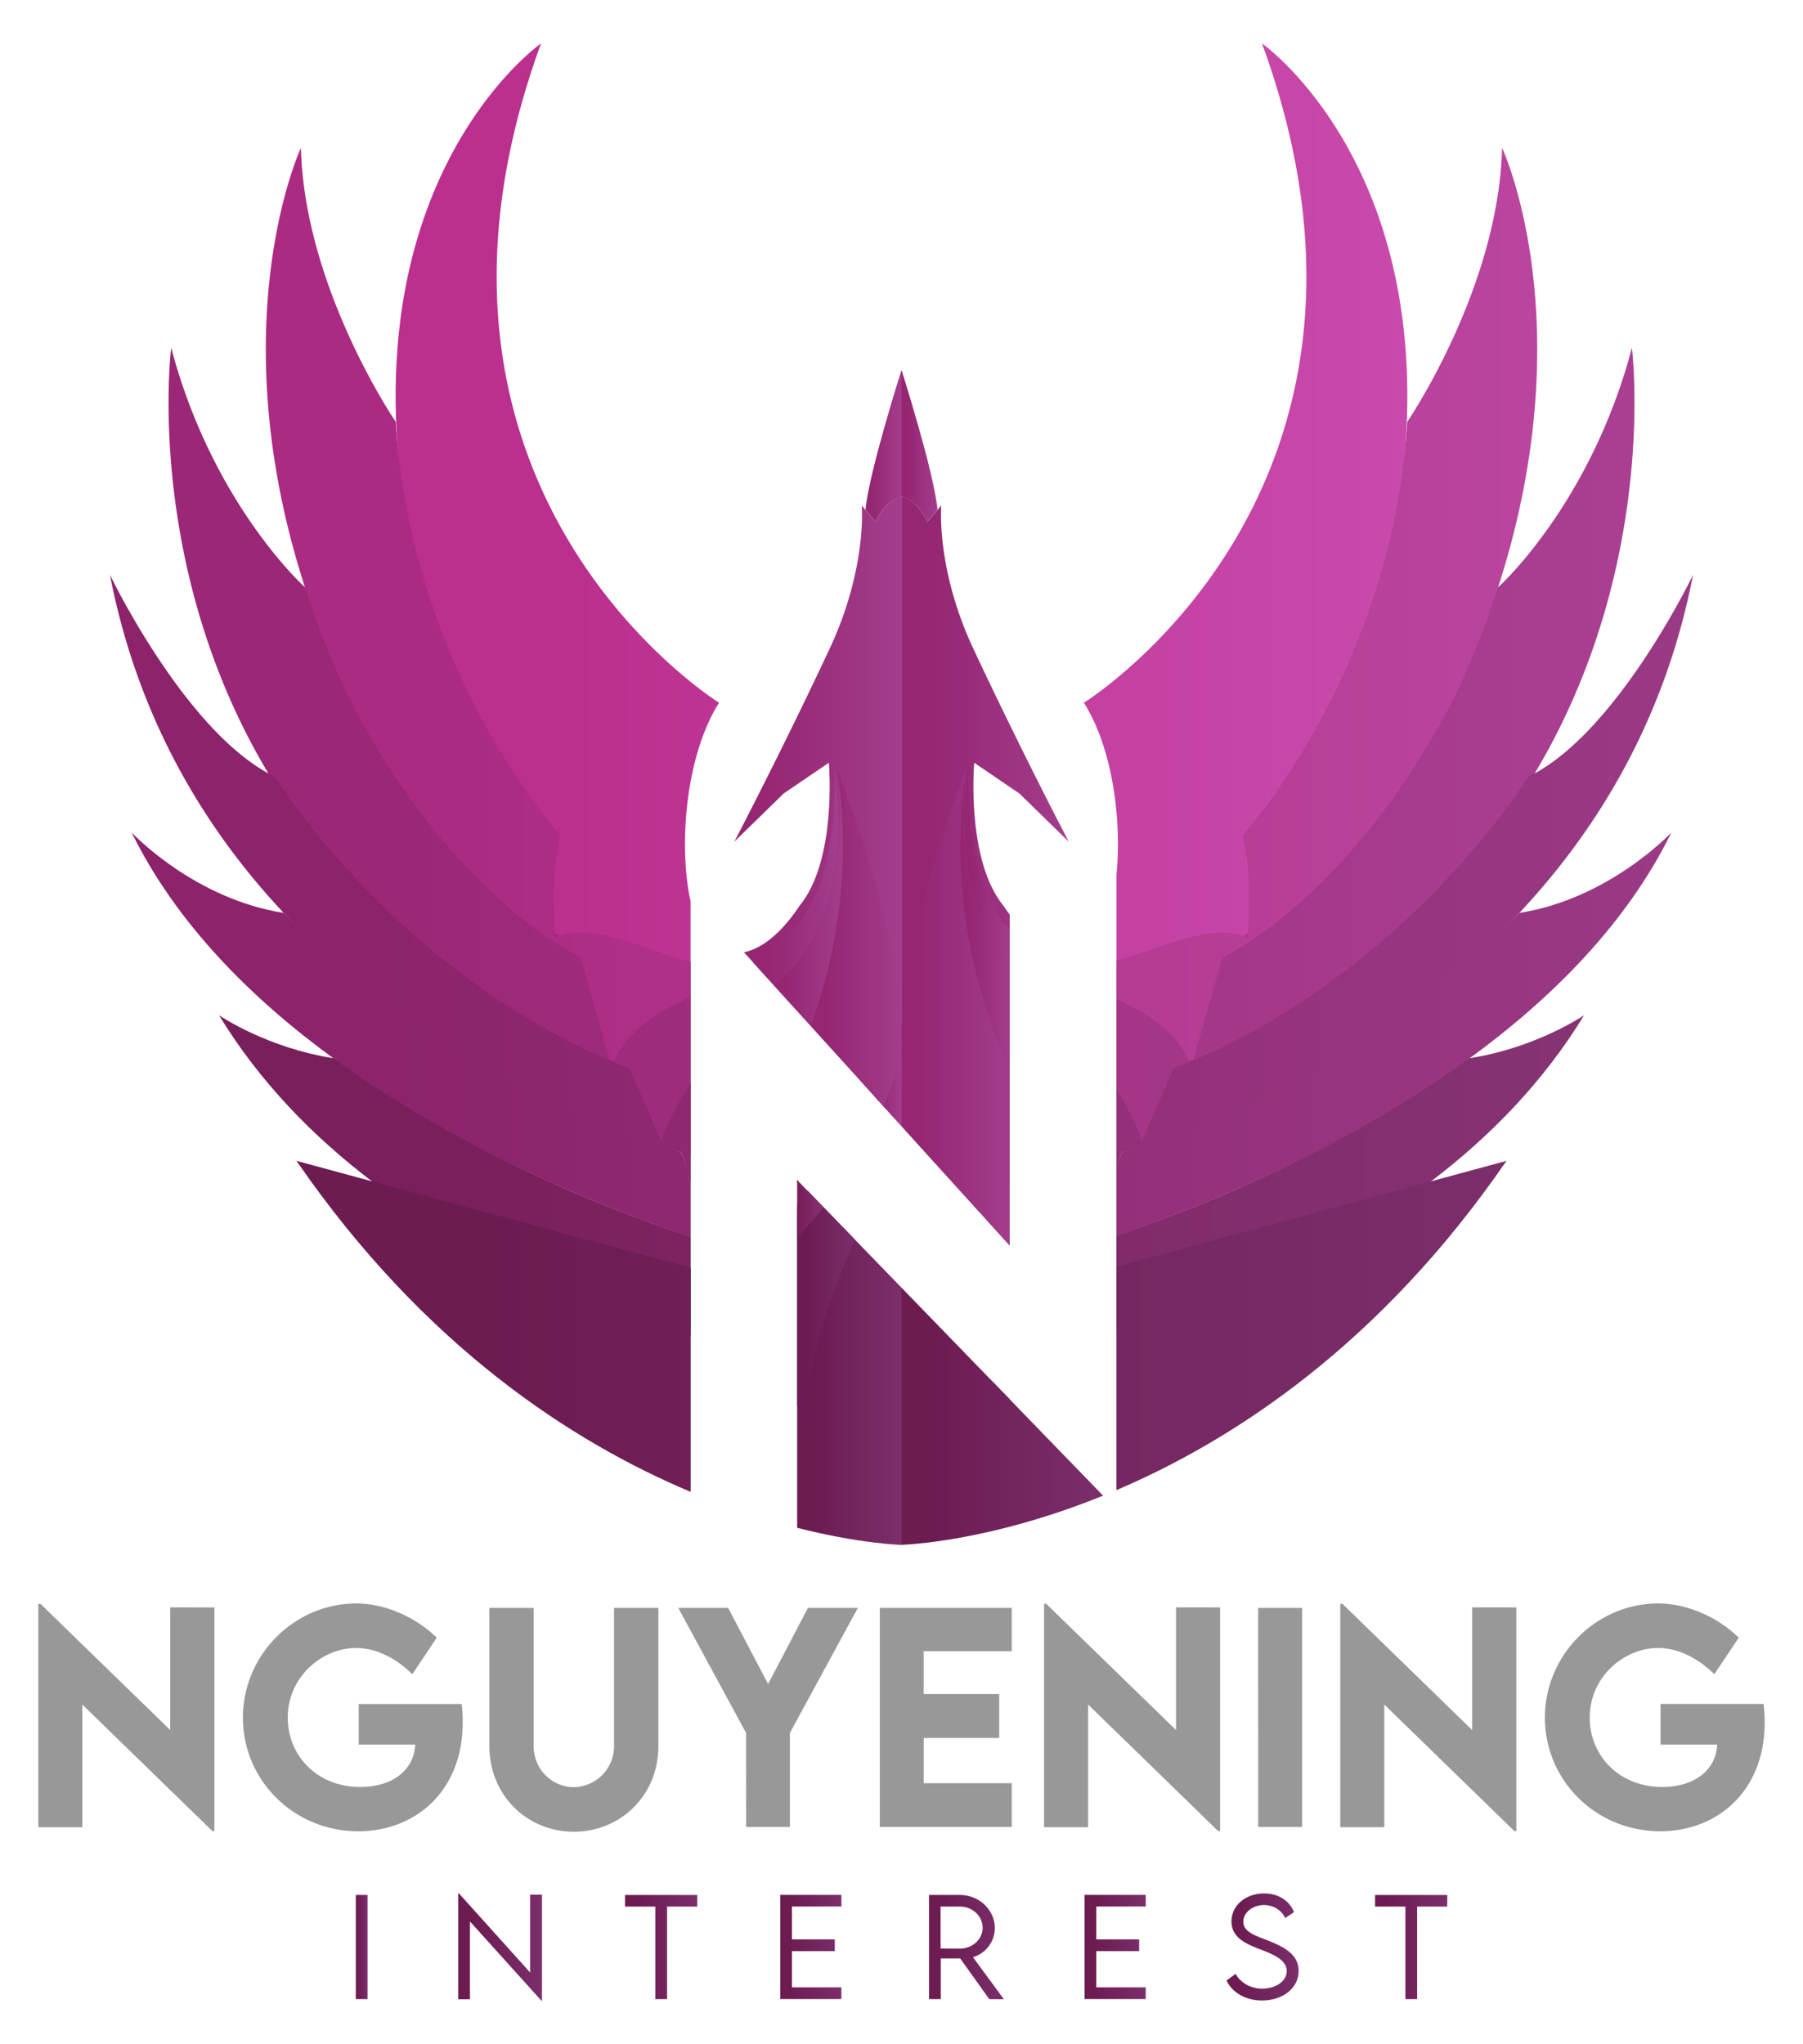 <svg xmlns="http://www.w3.org/2000/svg" xmlns:xlink="http://www.w3.org/1999/xlink" id="Layer_1" data-name="Layer 1" viewBox="0 0 1243.03 1409.2"><defs><style>.cls-1{fill:url(#linear-gradient);}.cls-2{fill:url(#linear-gradient-2);}.cls-3{fill:url(#linear-gradient-3);}.cls-4{fill:url(#linear-gradient-4);}.cls-5{fill:url(#linear-gradient-5);}.cls-6{fill:url(#linear-gradient-6);}.cls-7{fill:url(#linear-gradient-7);}.cls-8{fill:url(#linear-gradient-8);}.cls-9{fill:url(#linear-gradient-9);}.cls-10{fill:url(#linear-gradient-10);}.cls-11{fill:url(#linear-gradient-11);}.cls-12{fill:url(#linear-gradient-12);}.cls-13{fill:url(#linear-gradient-13);}.cls-14{fill:url(#linear-gradient-14);}.cls-15{fill:url(#linear-gradient-15);}.cls-16{fill:url(#linear-gradient-16);}.cls-17{fill:url(#linear-gradient-17);}.cls-18{fill:url(#linear-gradient-18);}.cls-19{fill:url(#linear-gradient-19);}.cls-20{fill:url(#linear-gradient-20);}.cls-21{fill:url(#linear-gradient-21);}.cls-22{fill:url(#linear-gradient-22);}.cls-23{fill:url(#linear-gradient-23);}.cls-24{fill:url(#linear-gradient-24);}.cls-25{fill:url(#linear-gradient-25);}.cls-26{fill:url(#linear-gradient-26);}.cls-27{fill:url(#linear-gradient-27);}.cls-28{fill:#989898;}.cls-29{fill:url(#linear-gradient-28);}.cls-30{fill:url(#linear-gradient-29);}.cls-31{fill:url(#linear-gradient-30);}.cls-32{fill:url(#linear-gradient-31);}.cls-33{fill:url(#linear-gradient-32);}.cls-34{fill:url(#linear-gradient-33);}.cls-35{fill:url(#linear-gradient-34);}.cls-36{fill:url(#linear-gradient-35);}</style><linearGradient id="linear-gradient" x1="621.52" y1="783.93" x2="696.1" y2="783.93" gradientUnits="userSpaceOnUse"><stop offset="0.16" stop-color="#952672"></stop><stop offset="1" stop-color="#a33d8c"></stop></linearGradient><linearGradient id="linear-gradient-2" x1="621.52" y1="579.69" x2="736.73" y2="579.69" xlink:href="#linear-gradient"></linearGradient><linearGradient id="linear-gradient-3" x1="621.52" y1="307.42" x2="646.33" y2="307.42" xlink:href="#linear-gradient"></linearGradient><linearGradient id="linear-gradient-4" x1="664.83" y1="595.61" x2="696.1" y2="595.61" xlink:href="#linear-gradient"></linearGradient><linearGradient id="linear-gradient-5" x1="662.03" y1="632.62" x2="696.1" y2="632.62" xlink:href="#linear-gradient"></linearGradient><linearGradient id="linear-gradient-6" x1="683.75" y1="967.5" x2="696.03" y2="967.5" gradientUnits="userSpaceOnUse"><stop offset="0.16" stop-color="#6d1c52"></stop><stop offset="1" stop-color="#7b2e6a"></stop></linearGradient><linearGradient id="linear-gradient-7" x1="621.37" y1="793.59" x2="696.1" y2="793.59" xlink:href="#linear-gradient"></linearGradient><linearGradient id="linear-gradient-8" x1="621.37" y1="693.71" x2="696.1" y2="693.71" xlink:href="#linear-gradient"></linearGradient><linearGradient id="linear-gradient-9" x1="593.47" y1="742.79" x2="621.52" y2="742.79" xlink:href="#linear-gradient"></linearGradient><linearGradient id="linear-gradient-10" x1="272.79" y1="413.48" x2="970.24" y2="413.48" gradientUnits="userSpaceOnUse"><stop offset="0.16" stop-color="#bb2f8e"></stop><stop offset="1" stop-color="#c94aac"></stop></linearGradient><linearGradient id="linear-gradient-11" x1="549.57" y1="814.37" x2="550.61" y2="814.37" gradientUnits="userSpaceOnUse"><stop offset="0.16" stop-color="#791f5b"></stop><stop offset="1" stop-color="#863374"></stop></linearGradient><linearGradient id="linear-gradient-12" x1="506.31" y1="556.08" x2="621.52" y2="556.08" xlink:href="#linear-gradient"></linearGradient><linearGradient id="linear-gradient-13" x1="596.7" y1="307.42" x2="621.52" y2="307.42" xlink:href="#linear-gradient"></linearGradient><linearGradient id="linear-gradient-14" x1="116.21" y1="513.18" x2="1126.83" y2="513.18" gradientUnits="userSpaceOnUse"><stop offset="0.16" stop-color="#9b2777"></stop><stop offset="1" stop-color="#aa3f92"></stop></linearGradient><linearGradient id="linear-gradient-15" x1="519.21" y1="601.9" x2="578.2" y2="601.9" xlink:href="#linear-gradient"></linearGradient><linearGradient id="linear-gradient-16" x1="183.24" y1="419.03" x2="1059.79" y2="419.03" gradientUnits="userSpaceOnUse"><stop offset="0.16" stop-color="#ac2b82"></stop><stop offset="1" stop-color="#ba459f"></stop></linearGradient><linearGradient id="linear-gradient-17" x1="75.8" y1="604.71" x2="1167.23" y2="604.71" gradientUnits="userSpaceOnUse"><stop offset="0.16" stop-color="#8c236b"></stop><stop offset="1" stop-color="#9a3a84"></stop></linearGradient><linearGradient id="linear-gradient-18" x1="533.7" y1="618.38" x2="581.01" y2="618.38" xlink:href="#linear-gradient"></linearGradient><linearGradient id="linear-gradient-19" x1="150.96" y1="810.26" x2="1092.08" y2="810.26" xlink:href="#linear-gradient-11"></linearGradient><linearGradient id="linear-gradient-20" x1="621.52" y1="976.33" x2="760.53" y2="976.33" xlink:href="#linear-gradient-6"></linearGradient><linearGradient id="linear-gradient-21" x1="204.4" y1="914.37" x2="1038.61" y2="914.37" xlink:href="#linear-gradient-6"></linearGradient><linearGradient id="linear-gradient-22" x1="549.57" y1="942.87" x2="621.52" y2="942.87" xlink:href="#linear-gradient-6"></linearGradient><linearGradient id="linear-gradient-23" x1="549.57" y1="901.32" x2="589.24" y2="901.32" xlink:href="#linear-gradient-6"></linearGradient><linearGradient id="linear-gradient-24" x1="602.97" y1="752.46" x2="621.66" y2="752.46" xlink:href="#linear-gradient"></linearGradient><linearGradient id="linear-gradient-25" x1="90.74" y1="713.37" x2="1152.29" y2="713.37" xlink:href="#linear-gradient-17"></linearGradient><linearGradient id="linear-gradient-26" x1="549.57" y1="833.68" x2="567.77" y2="833.68" xlink:href="#linear-gradient-11"></linearGradient><linearGradient id="linear-gradient-27" x1="558.93" y1="646.27" x2="621.66" y2="646.27" xlink:href="#linear-gradient"></linearGradient><linearGradient id="linear-gradient-28" x1="245.29" y1="1342.25" x2="253.39" y2="1342.25" xlink:href="#linear-gradient-6"></linearGradient><linearGradient id="linear-gradient-29" x1="315.94" y1="1342.25" x2="373.65" y2="1342.25" xlink:href="#linear-gradient-6"></linearGradient><linearGradient id="linear-gradient-30" x1="430.89" y1="1342.25" x2="480.68" y2="1342.25" xlink:href="#linear-gradient-6"></linearGradient><linearGradient id="linear-gradient-31" x1="537.92" y1="1342.25" x2="580.09" y2="1342.25" xlink:href="#linear-gradient-6"></linearGradient><linearGradient id="linear-gradient-32" x1="640.37" y1="1342.25" x2="691.98" y2="1342.25" xlink:href="#linear-gradient-6"></linearGradient><linearGradient id="linear-gradient-33" x1="747.71" y1="1342.25" x2="789.88" y2="1342.25" xlink:href="#linear-gradient-6"></linearGradient><linearGradient id="linear-gradient-34" x1="845.61" y1="1342.2" x2="895.26" y2="1342.2" xlink:href="#linear-gradient-6"></linearGradient><linearGradient id="linear-gradient-35" x1="947.96" y1="1342.25" x2="997.75" y2="1342.25" xlink:href="#linear-gradient-6"></linearGradient></defs><polygon class="cls-1" points="696.1 840.68 696.1 858.63 621.54 776.37 621.52 776.35 621.52 718.56 621.64 718.45 631.91 709.22 678.76 805.14 685.89 819.78 696.1 840.68"></polygon><path class="cls-2" d="M670.78,446.63s28.35,61.15,66,133.57l-34-33.19-31.13-21.17s-5.81,66.77,20.14,98.51c1.42,2.14,2.86,4.22,4.35,6.2V817.07l-17.34-11.93-7.36-5L642.18,780l-20.62-14.15,0,0V342.31a14.84,14.84,0,0,1,4.32,1.72c.43.23.85.46,1.28.74,3.65,2.29,8.4,6.66,12.16,14.83a1,1,0,0,1,.06.15l9.57-11.25S645.11,391.45,670.78,446.63Z"></path><path class="cls-3" d="M621.52,255.09s22.54,70.66,24.81,96.31l-7,8.36s-5.42-14.07-17.83-17.44Z"></path><path class="cls-4" d="M696.1,640.82V667c-.51-.55-1-1.15-1.55-1.76s-1-1.23-1.53-1.89a114.28,114.28,0,0,1-16.42-28.77c-.28-.72-.55-1.45-.85-2.19-9-23.68-14.92-58.6-7.66-108.16C668.09,524.23,661.45,603.32,696.1,640.82Z"></path><path class="cls-5" d="M694.55,665.24c.53.61,1,1.21,1.55,1.76v68.28c-.94-2.21-1.87-4.48-2.83-6.84q-3.53-8.55-7.46-18.41c-27.06-67.64-25.15-132-22.09-162.21,0-.34.06-.7.1-1,.87-8.25,1.81-13.79,2.21-15.87a6.55,6.55,0,0,1,.13-.72.52.52,0,0,0,0-.17.08.08,0,0,0,0-.07c-5.22,46.64.81,79.74,9.55,102.44.27.74.55,1.47.85,2.19A114.28,114.28,0,0,0,693,663.35C693.53,664,694.06,664.62,694.55,665.24Z"></path><path class="cls-6" d="M684.85,953,696,964.53C689.14,976.92,683.75,982,683.75,982,686.1,974.27,686.25,964.32,684.85,953Z"></path><path class="cls-7" d="M696.1,834.7v23.93l-74.56-82.26,0,0,0,0,0-10.44-.1-36.9v-.42l0,.06s0,.07.11.15l.14.21.11.17v0c3.35,4.93,26.44,39,49.63,71,4.54,6.23,9.06,12.37,13.45,18.2.36.49.7,1,1,1.46C689.62,825,693,830,696.1,834.7Z"></path><path class="cls-8" d="M693.27,728.44l2.83,6.11V857.4a178.3,178.3,0,0,0-12-14.7c-18.29-20.16-32.06-42.84-42-62.68a324.36,324.36,0,0,1-20.41-50.86v0l-.11-.38a.48.48,0,0,1,0-.15c-.06-.23-.1-.36-.1-.36q-.19-4.83-.13-9.8c0-2,.06-4.05.13-6.11C624.27,633.22,665,533,666.18,530a.52.52,0,0,1,0,.17l-.13.72c-.89,5.35-1.61,10.63-2.21,15.87,0,.34-.08.7-.1,1-10.31,94,24.74,170.23,24.74,170.23Z"></path><polygon class="cls-9" points="621.52 718.56 621.52 776.35 621.5 776.31 615.64 769.86 608.98 762.52 602.97 755.88 593.47 745.38 611.12 709.22 621.39 718.45 621.52 718.56"></polygon><path class="cls-10" d="M969.18,304.29a1,1,0,0,1,0,.38C964.09,380,940.5,472.54,884.91,584.61l-4.48,42-1,9.68-7.47,70-.08.77-5.14,48.1-93.22,39.08-3.78,1.57V602.88c3.65-37.09-2.53-86.93-22.49-118.44,0,0,235.66-145.76,122.8-454.5C870,29.94,982.25,108.51,969.18,304.29ZM373,29.94s-112.24,78.57-99.17,274.35a1.23,1.23,0,0,0,0,.38c5.07,75.28,28.66,167.87,84.25,279.94l4.48,42,1,9.68,7.47,70,.08.77,5.14,48.1,93.23,39.08,6.62,2.78V621.3c-8.28-37.18-3.86-99.73,19.64-136.86C495.82,484.44,260.16,338.68,373,29.94Z"></path><polygon class="cls-11" points="549.57 813.48 550.61 814.54 549.57 815.26 549.57 813.48"></polygon><path class="cls-12" d="M621.52,342.31V765.83l0,0-5.83,4L609,762.52l-6-6.64-9.5-10.5-34.54-38.09-.45-.49L533.8,679.58l-.1-.13-14.49-16-6.33-7c13.29-2.5,26.93-14.72,38.41-32.12,26-31.74,20.13-98.51,20.13-98.51L540.3,547l-34,33.19c37.59-72.42,65.94-133.57,65.94-133.57,25.67-55.18,21.87-98.13,21.87-98.13l9.57,11.25a.66.66,0,0,1,.07-.15c3.52-7.66,7.91-12,11.45-14.39a8,8,0,0,1,.7-.44,4.88,4.88,0,0,1,.64-.38,6.88,6.88,0,0,1,.64-.36,14.83,14.83,0,0,1,4.24-1.7Z"></path><path class="cls-13" d="M621.52,255.09S599,325.75,596.7,351.4l7,8.36s5.42-14.07,17.83-17.44Z"></path><path class="cls-14" d="M1058.09,533.12c-38,63.5-96.5,125.92-186.25,173.94q-12.51,6.68-25.84,13c-7.54,3.57-15.28,7.05-23.22,10.38-1,.44-2,.85-3,1.25-3.58,1.51-7.19,3-10.86,4.43l-21.83,50.46a.63.63,0,0,1,0-.13c-.45-1.34-4.61-13.26-17.38-33.31v-64.9l2.69,1.44,12.76,6.75.17.08,36.34-5.3,19.12-35.37,16.59-10.46,3-1.89,15-9.42,5.11-7.43,152.43-221.85s63.57-56.92,92.15-165C1125,239.81,1144.19,389.24,1058.09,533.12ZM457.89,696.41a.91.91,0,0,0-.17.08l-36.35-5.3-19.11-35.37-16.6-10.46-3-1.89-15-9.42-5.11-7.43L210.17,404.77s-63.56-56.92-92.14-165c0,0-19.18,149.43,66.92,293.31,38,63.5,96.49,125.92,186.24,173.94q12.51,6.68,25.85,13c7.53,3.57,15.27,7.05,23.21,10.38,1,.44,2,.85,3,1.25,3.58,1.51,7.19,3,10.86,4.43l21.83,50.46a.36.36,0,0,0,0-.13c.49-1.44,5.2-15,20.22-37.66V686.71c-1.91,1-3.76,2-5.54,2.95Z"></path><path class="cls-15" d="M567.28,632.39q-.43,1.11-.84,2.19A114.27,114.27,0,0,1,550,663.35c-.51.66-1,1.29-1.52,1.89-.87,1-1.72,2-2.53,2.84-.49.51-.93,1-1.38,1.44a46.75,46.75,0,0,1-6.32,5.6c-1.51,1.49-3,3-4.46,4.46l-.1-.13-14.49-16c14.38-10.37,24.06-18.92,24.06-18.92,38.78-35.69,31.67-120.28,31.67-120.28C582.2,573.79,576.3,608.71,567.28,632.39Z"></path><path class="cls-16" d="M1032.86,404.77a652.07,652.07,0,0,1-27.9,71.4C961.61,562,912.2,610.88,879.39,636.3c-22.13,17.16-36.7,23.65-36.7,23.65l-19.91,70.47-.06.21-1.55,5.47a21.24,21.24,0,0,0-1.31-4.3.21.21,0,0,0-.05-.13c-2.78-7-11-21.22-34.49-35.18l-.17-.08c-3.82-2.27-8.07-4.55-12.76-6.75-.87-.43-1.78-.85-2.69-1.25V662.18a98.86,98.86,0,0,0,11.9-3.33c24.53-8.61,56.8-21.34,75.77-13.49a23,23,0,0,1,2.74,1.31s.1-1.17.25-3.2c.76-10.78,2.63-46.09-3.86-67.41,0,0,97.56-106.26,112.66-271.39a1,1,0,0,0,0-.38c.43-4.48.79-9,1.07-13.54,0,0,62.86-91.91,65.35-188.79C1035.6,102,1091.82,222.26,1032.86,404.77ZM461.43,658.85c-24.53-8.61-56.8-21.34-75.77-13.49a22.87,22.87,0,0,0-2.73,1.31s-.11-1.17-.26-3.2c-.76-10.78-2.63-46.09,3.86-67.41,0,0-97.55-106.26-112.66-271.39a1.23,1.23,0,0,1,0-.38c-.43-4.48-.79-9-1.06-13.54,0,0-62.87-91.91-65.35-188.79,0,0-56.23,120.3,2.73,302.81a652.21,652.21,0,0,0,27.91,71.4C281.42,562,330.84,610.88,363.64,636.3,385.77,653.46,400.35,660,400.35,660l19.9,70.47.06.21,1.55,5.47a21,21,0,0,1,1.32-4.3.28.28,0,0,1,0-.13c2.78-7,11-21.22,34.5-35.18a.91.91,0,0,1,.17-.08c3.82-2.27,8.06-4.55,12.75-6.75,1.23-.6,2.5-1.19,3.8-1.76l1.74-.83V662.78A106.46,106.46,0,0,1,461.43,658.85Z"></path><path class="cls-17" d="M1167.23,396.26c-19.2,99.07-65.44,175.22-119.75,233.08-.11.1-.53.57-1.3,1.35-55,58.18-118.11,97.69-169.76,123.28-58.73,31.12-102.94,40.27-102.94,40.27L769.7,805V751.21c13.28,21,17,33.8,17.38,35.22a.63.63,0,0,0,0,.13L809,736.1c3.67-1.38,7.32-2.82,10.91-4.3l2.86-1.17c7.94-3.33,15.7-6.88,23.28-10.59q13.37-6.52,25.92-13.75c117.38-67,181.88-170.95,181.88-170.95,1.44-.7,2.86-1.42,4.29-2.22C1117.09,500.84,1167.23,396.26,1167.23,396.26ZM455.91,786.56,434.08,736.1c-3.67-1.38-7.32-2.82-10.9-4.3-1-.39-1.91-.79-2.87-1.17-7.93-3.33-15.7-6.88-23.27-10.59q-13.38-6.52-25.93-13.75c-117.38-67-181.88-170.95-181.88-170.95-1.44-.7-2.86-1.42-4.28-2.22C125.94,500.84,75.8,396.26,75.8,396.26,95,495.33,141.24,571.48,195.56,629.34c.1.1.53.57,1.29,1.35C251.85,688.87,315,728.38,366.61,754c58.73,31.12,103,40.27,103,40.27l6.62,18.92V746.78c-15.62,23.7-19.82,38.14-20.22,39.65A.36.36,0,0,1,455.91,786.56Z"></path><path class="cls-18" d="M558.48,706.8,533.8,679.58l-.1-.13c1.48-1.42,3-2.86,4.56-4.33a46.75,46.75,0,0,0,6.32-5.6c.45-.44.91-.93,1.38-1.44.81-.87,1.66-1.82,2.53-2.84.48-.62,1-1.23,1.52-1.89a114.27,114.27,0,0,0,16.43-28.77q.43-1.08.84-2.19c8.75-22.7,14.77-55.8,9.55-102.44a.17.17,0,0,0,0,.07.36.36,0,0,0,0,.17,7,7,0,0,1,.12.72c.41,2.08,1.34,7.62,2.21,15.87,0,.34.08.7.1,1C582.33,577.52,584.22,640.35,558.48,706.8Z"></path><path class="cls-19" d="M1092.08,699.91c-28.22,46.34-65.35,84-105.41,114.44-75.34,57.33-161,89.2-217,105.43V851.72c156.58-52.6,237.95-121.41,237.95-121.41,1.89-.23,3.76-.51,5.6-.81C1058.64,722.4,1091,700.61,1092.08,699.91ZM229.78,729.5C184.4,722.4,152,700.61,151,699.91c28.22,46.34,65.35,84,105.4,114.46C333,872.66,420.27,904.61,476.18,920.61V852.67C317.75,800,235.38,730.31,235.38,730.31,233.49,730.08,231.63,729.8,229.78,729.5Z"></path><path class="cls-20" d="M696,964.53l64.5,66.56c-80.62,32.67-139,33.86-139,33.86V887.7L684.85,953Z"></path><path class="cls-21" d="M1038.61,800.26c-86.93,126.44-188,192.51-268.91,227v-154l217-58.9Zm-834.21,0c88,127.92,190.43,194.06,271.78,228.22V874L256.36,814.37Z"></path><path class="cls-22" d="M589.24,854.41l32.28,33.29V1065s-28-.57-71.95-11.75v-218l7.06-14.47,11.14,11.48Z"></path><path class="cls-23" d="M559.29,982s-4.12-3.86-9.72-13.07V830.73q3.24-4.89,7-10.08l.1.13,11.14,11.48,21.47,22.15C570.06,899.22,551,954.56,559.29,982Z"></path><path class="cls-24" d="M621.66,728.55V729l-.1,36.9,0,10.5,0,0,0,0-5.86-6.45L609,762.52l-6-6.64c9.55-13.81,16.55-24.17,18.29-26.72v0a1.2,1.2,0,0,0,.11-.17,2.33,2.33,0,0,0,.15-.21l.1-.15Z"></path><path class="cls-25" d="M1152.29,573.9c-30.83,62.8-82.47,114.36-139,155.6C923.16,795.21,820.6,834.76,769.7,851.91V804.32l3.78-10.08C923,753.1,1033,644.15,1046.18,630.69c.77-.78,1.19-1.25,1.3-1.35l0,0C1108.73,619.73,1151,575.28,1152.29,573.9ZM196.85,630.69c-.76-.78-1.19-1.25-1.29-1.35l0,0c-61.23-9.59-103.47-54-104.79-55.42,30.83,62.8,82.47,114.36,139,155.6,91.81,67,196.58,106.77,246.4,123.34V811.91l-6.62-17.67C320,753.1,210,644.15,196.85,630.69Z"></path><path class="cls-26" d="M567.77,832.26q-4.23,5.31-8.89,10.44c-3.35,3.69-6.45,7.43-9.31,11.18v-40.4l1,1.06,5.92,6.11.1.13Z"></path><path class="cls-27" d="M621.64,718.45c.05,3.31,0,6.58-.12,9.8a3.73,3.73,0,0,0-.11.36.48.48,0,0,1,0,.15c0,.11-.07.24-.11.38v0A303.71,303.71,0,0,1,609,762.52l-6-6.64-9.5-10.5-34.54-38.09c9-24.17,28.41-86.44,20.38-159.47,0-.34-.06-.7-.1-1-.6-5.24-1.32-10.52-2.21-15.87l-.12-.72a.36.36,0,0,1,0-.17c1.21,2.93,41.91,103.2,44.67,182.32C621.58,714.4,621.64,716.43,621.64,718.45Z"></path><path class="cls-28" d="M147.8,1108.12v154.17h-1.4l-89.64-87.2v84.57H26.41v-154h1.5l89.45,87v-84.57ZM319,1187.45c0,47.39-32.69,75-72,75-44.49,0-79.53-35.21-79.53-78.3s35.22-78.77,78.4-78.77c19.58.19,40.46,9.18,55.26,23.6l-16.86,25.2c-11.8-11.52-25.29-18.08-38.77-18.08-23.42,0-47.12,19.86-47.12,48.05,0,26.23,20.42,47.77,49.93,47.77,21.54,0,37-11,38-29.22h-39v-28h71A120,120,0,0,1,319,1187.45Zm18.36,16.2v-95.16h30.54v95.07c0,16.48,13,28.47,27.63,28.47a28.21,28.21,0,0,0,27.82-28.47v-95.07H453.9v95.16c0,34.19-26.13,59.1-58.26,59.1S337.38,1237.84,337.38,1203.65Zm177-9-46.74-86.17H502l27.54,52.45L557,1108.49H591.4l-46.83,86.17v64.82H514.41Zm122.42-56.29v29.5h52.08v30.26H636.83v31.19h60.7v30.16h-91v-151h91v29.88Zm204.38-30.25v154.17H839.8l-89.63-87.2v84.57H719.82v-154h1.5l89.45,87v-84.57Zm26.23.37h30.34v151H867.44Zm178-.37v154.17H1044l-89.63-87.2v84.57H924v-154h1.5l89.45,87v-84.57Zm171.22,79.33c0,47.39-32.69,75-72,75-44.49,0-79.52-35.21-79.52-78.3s35.22-78.77,78.4-78.77c19.57.19,40.46,9.18,55.26,23.6l-16.86,25.2c-11.8-11.52-25.29-18.08-38.78-18.08-23.41,0-47.11,19.86-47.11,48.05,0,26.23,20.42,47.77,49.92,47.77,21.55,0,37-11,38-29.22h-39.06v-28h71A120,120,0,0,1,1216.62,1187.45Z"></path><path class="cls-29" d="M245.29,1306.35h8.1v71.79h-8.1Z"></path><path class="cls-30" d="M373.65,1306.18v73.07h-.4L324,1324.61v53.62h-8.1v-73h.44l49.17,54.6v-53.66Z"></path><path class="cls-31" d="M480.68,1314.37h-20.8v63.77h-8.1v-63.77H430.89v-8h49.79Z"></path><path class="cls-32" d="M546,1314.32V1337h29.52v8.1H546v24.94h34.06v8.06H537.92v-71.79h42.17v8Z"></path><path class="cls-33" d="M682,1378.14l-20-28h-13.4v28h-8.11l0-71.79h21.19c13.32,0,24.18,10.25,24.18,22.89a21,21,0,0,1-15.09,20l21.33,29Zm-20.13-34.82c8.55,0,15.59-6.51,15.59-14.25,0-8.29-7.13-14.7-15.59-14.7H648.47v28.9Z"></path><path class="cls-34" d="M755.81,1314.32V1337h29.53v8.1H755.81v24.94h34.07v8.06H747.71v-71.79h42.17v8Z"></path><path class="cls-35" d="M845.61,1365.31l6.23-4.58c3.26,6.14,10.6,10.24,18.22,10.24,9.39,0,17.05-5.08,17.05-12.16,0-8.06-10.28-11.93-19.46-15.4-8.82-3.43-18.66-7.75-18.66-18.84s9.93-19.28,22.54-19.28c10.64,0,17.9,5.83,20.57,12.91l-6.1,4.1c-2.32-5.39-8.1-9-14.56-9-7.71,0-14.3,5.07-14.3,11.49,0,6.94,7.89,9.48,17.15,13,10.77,4.37,21,9.36,21,20.89,0,12.38-11.44,20.44-25.25,20.44C858.21,1379.12,849,1373,845.61,1365.31Z"></path><path class="cls-36" d="M997.75,1314.37H977v63.77h-8.1v-63.77H948v-8h49.79Z"></path></svg>